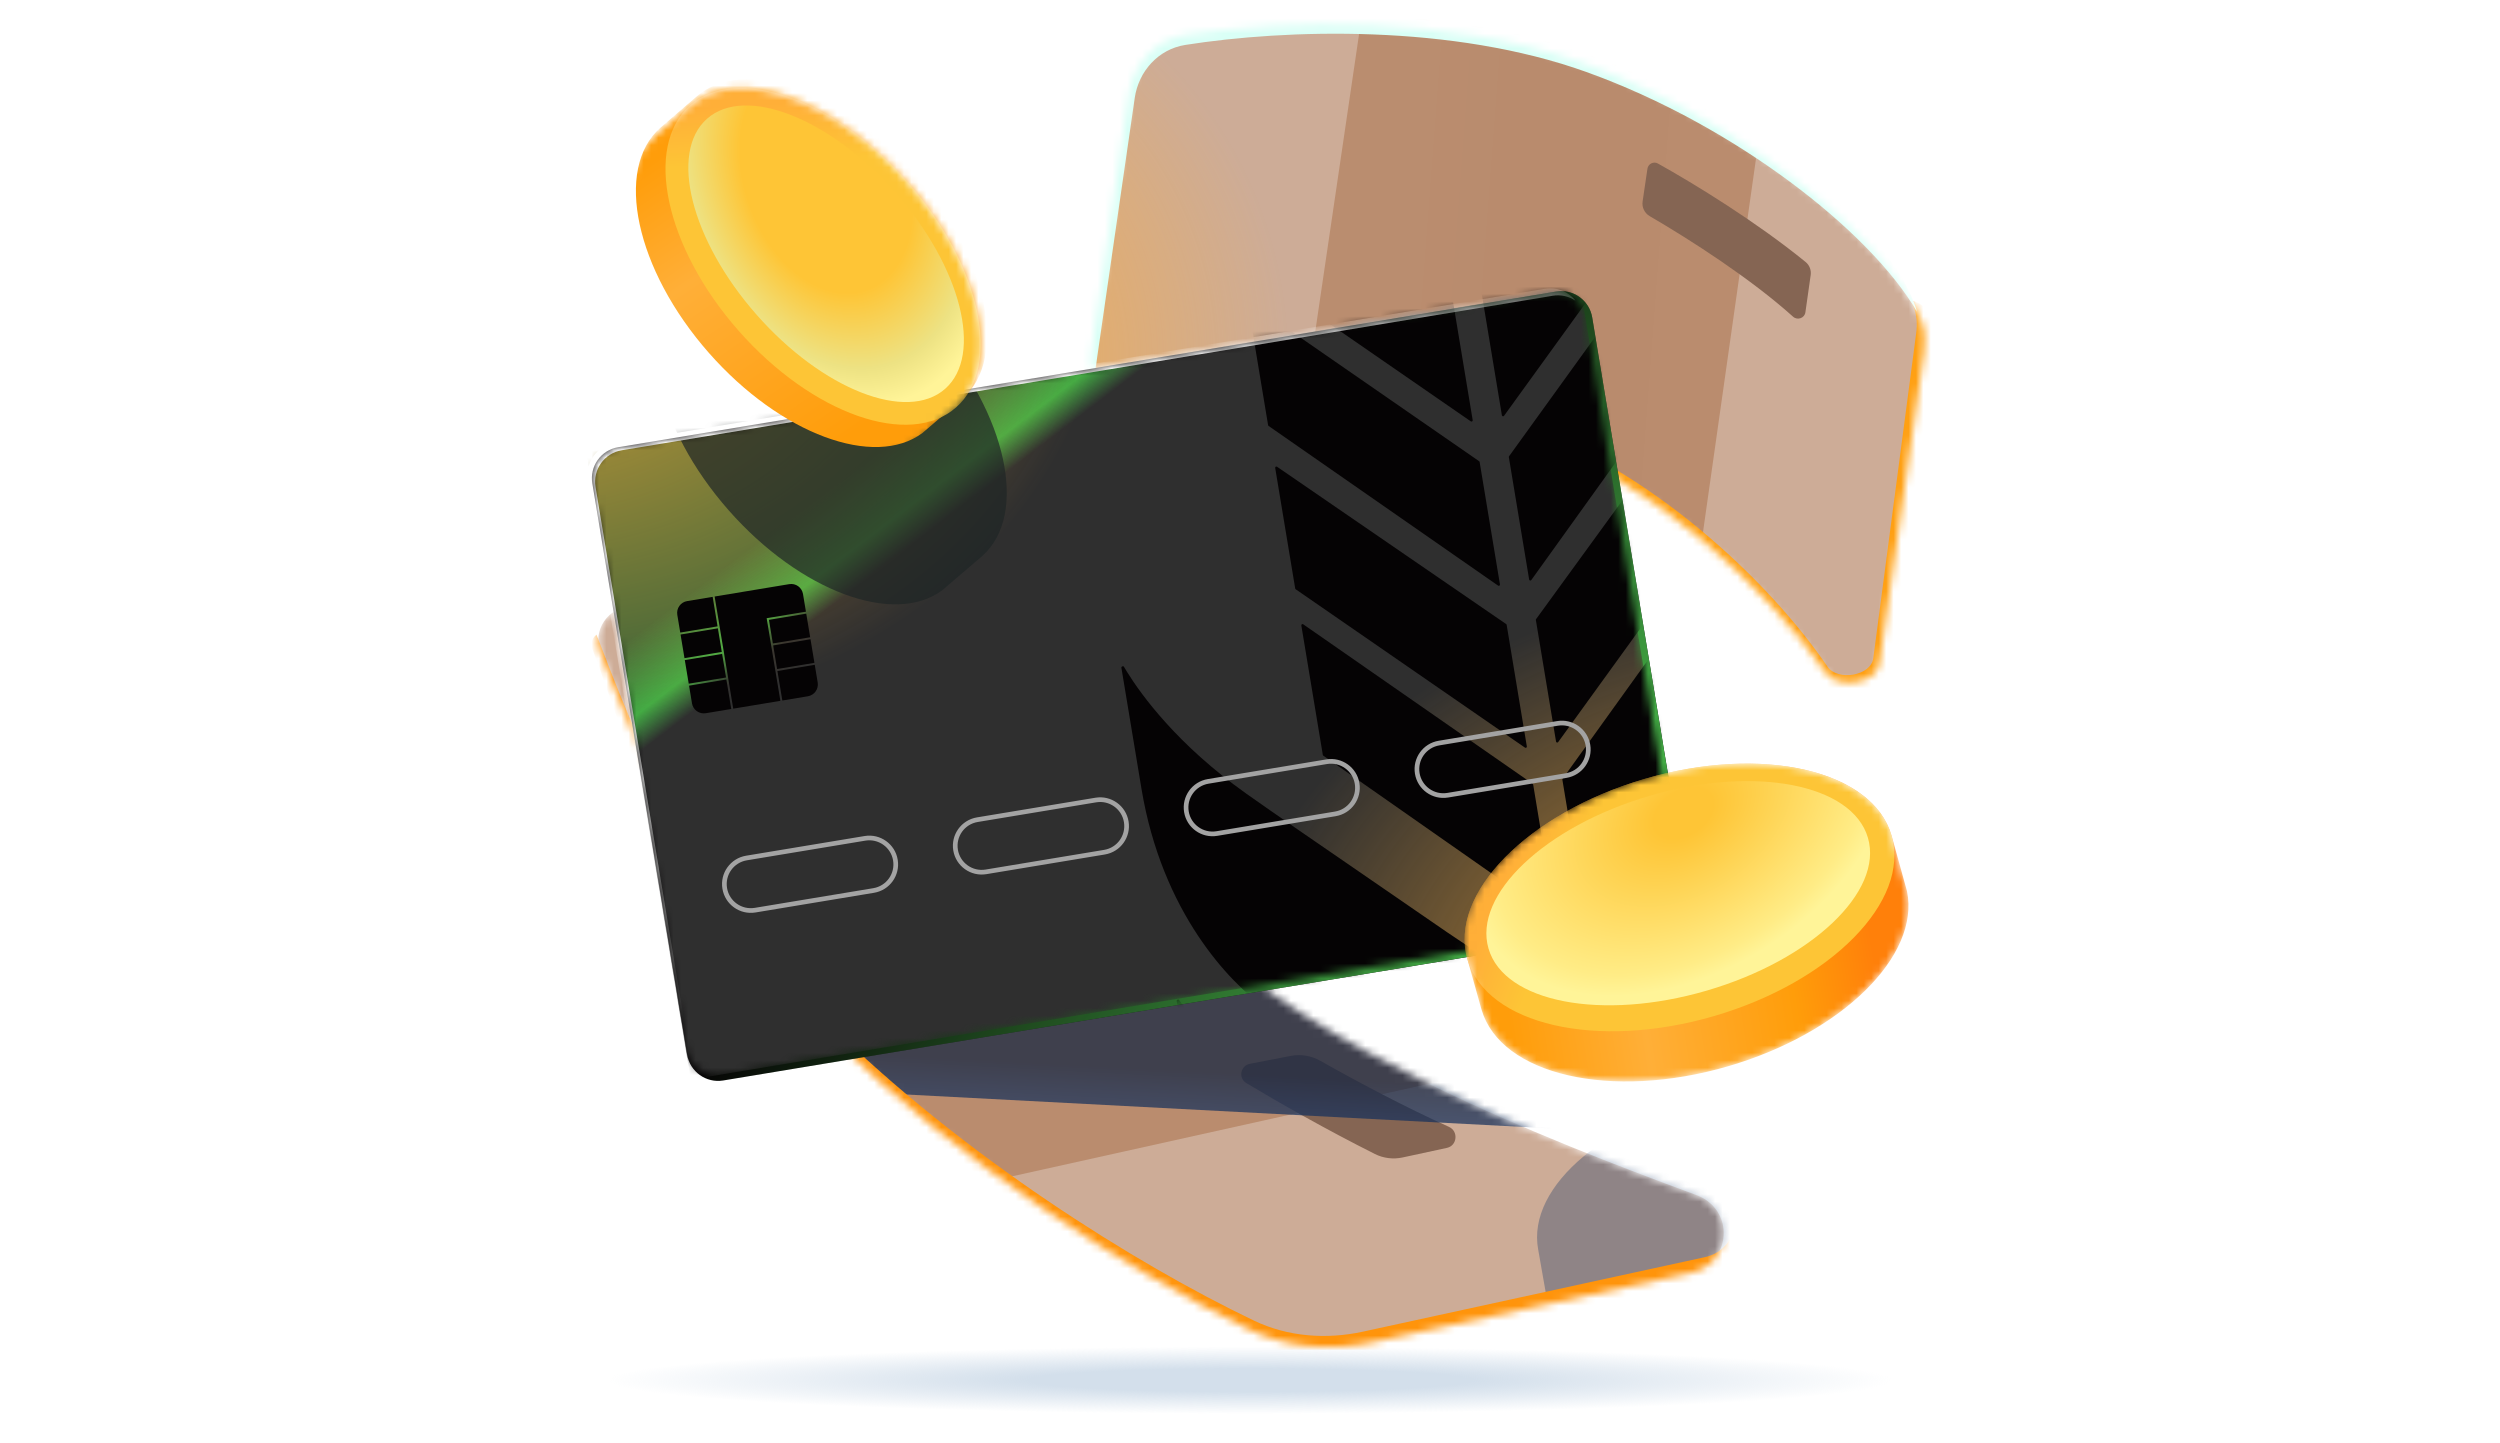 <svg width="336" height="194" viewBox="0 0 336 194" fill="none" xmlns="http://www.w3.org/2000/svg">
<g clip-path="url(#clip0_27141_11109)">
<mask id="mask0_27141_11109" style="mask-type:alpha" maskUnits="userSpaceOnUse" x="69" y="-2" width="198" height="198">
<rect x="69.383" y="-1.618" width="197.235" height="197.235" fill="white"/>
</mask>
<g mask="url(#mask0_27141_11109)">
<g filter="url(#filter0_f_27141_11109)">
<ellipse cx="167.992" cy="185.501" rx="86.727" ry="4.518" fill="url(#paint0_radial_27141_11109)"/>
</g>
<mask id="mask1_27141_11109" style="mask-type:alpha" maskUnits="userSpaceOnUse" x="80" y="81" width="152" height="101">
<path d="M111.462 139.039C93.841 121.635 85.379 99.859 80.697 87.612C79.594 84.727 81.741 81.548 84.829 81.539L127.055 81.411C129.936 81.402 132.527 83.119 133.622 85.784C137.403 94.993 142.983 107.58 161.045 125.42C176.656 140.839 207.016 152.893 227.958 160.598C233.275 162.554 232.752 169.867 227.217 171.073L184.482 180.383C178.876 181.604 173.002 181.177 167.843 178.665C151.997 170.949 129.271 156.63 111.462 139.039Z" fill="white"/>
</mask>
<g mask="url(#mask1_27141_11109)">
<g filter="url(#filter1_b_27141_11109)">
<path d="M111.462 139.039C93.841 121.635 85.379 99.859 80.697 87.612C79.594 84.727 81.741 81.548 84.829 81.539L127.055 81.411C129.936 81.402 132.527 83.119 133.622 85.784C137.403 94.993 142.983 107.58 161.045 125.42C176.656 140.839 207.016 152.893 227.958 160.598C233.275 162.554 232.752 169.867 227.217 171.073L184.482 180.383C178.876 181.604 173.002 181.177 167.843 178.665C151.997 170.949 129.271 156.63 111.462 139.039Z" fill="#CDAC97"/>
</g>
<path d="M214.669 140.644L114.812 162.806L84.407 113.031L168.466 108.58L214.669 140.644Z" fill="url(#paint1_linear_27141_11109)"/>
<path d="M167.515 145.572C166.396 144.901 166.706 143.222 167.987 142.975L173.482 141.913C174.837 141.652 176.239 141.888 177.44 142.566C182.619 145.491 188.806 148.769 194.749 151.455C196.036 152.036 195.854 153.975 194.474 154.273L188.521 155.561C187.257 155.835 185.935 155.676 184.779 155.095C178.221 151.799 171.968 148.243 167.515 145.572Z" fill="#856553"/>
<g filter="url(#filter2_f_27141_11109)">
<rect x="68.492" y="111.194" width="174.928" height="33.058" transform="rotate(3.012 68.492 111.194)" fill="url(#paint2_linear_27141_11109)" fill-opacity="0.7"/>
</g>
<g filter="url(#filter3_f_27141_11109)">
<path d="M262.395 157.549C260.785 148.956 247.025 144.317 231.657 147.188C216.286 150.06 205.127 159.356 206.733 167.952C207.142 170.142 207.482 172.345 207.891 174.535C209.497 183.132 223.26 187.773 238.63 184.901C253.574 182.109 264.536 173.245 263.659 164.855L262.4 157.548L262.395 157.549Z" fill="#143466" fill-opacity="0.33"/>
</g>
<g filter="url(#filter4_bf_27141_11109)">
<path d="M80.17 85.291L80.252 85.505C84.897 97.659 93.348 119.774 111.197 137.403C129.368 155.351 152.656 169.892 168.534 177.49C173.092 179.671 178.253 180.047 183.189 178.971L229.141 168.96C231.698 168.403 233.043 166.363 233.067 164.301C234.459 167.984 234.084 171.784 230.839 172.49L183.442 182.96C178.505 184.036 173.174 184.073 168.616 181.892C152.738 174.294 126.354 158.121 108.183 140.173C90.334 122.543 84.348 99.625 79.704 87.472L79.606 87.216C79.403 86.686 79.42 85.89 80.17 85.291Z" fill="#FF940B"/>
</g>
</g>
<mask id="mask2_27141_11109" style="mask-type:alpha" maskUnits="userSpaceOnUse" x="146" y="3" width="113" height="89">
<path d="M212.608 8.455C194.859 2.053 172.941 2.64 159.419 4.661C155.318 5.274 152.288 8.63 151.694 12.734L146.63 47.702C146.116 51.246 149.356 54.26 152.909 53.811C166.443 52.101 187.877 52.311 205.356 58.616C222.153 64.675 237.402 78.941 245.427 90.452C246.989 92.694 252.212 91.872 252.599 89.167L258.61 47.21C258.812 45.8 258.75 44.35 258.18 43.044C253.311 31.898 233.867 16.124 212.608 8.455Z" fill="white"/>
</mask>
<g mask="url(#mask2_27141_11109)">
<g filter="url(#filter5_b_27141_11109)">
<path d="M212.608 8.455C194.859 2.053 172.941 2.64 159.419 4.661C155.318 5.274 152.288 8.63 151.694 12.734L146.63 47.702C146.116 51.246 149.356 54.26 152.909 53.811C166.443 52.101 187.877 52.311 205.356 58.616C222.153 64.675 237.402 78.941 245.427 90.452C246.989 92.694 252.212 91.872 252.599 89.167L258.61 47.21C258.812 45.8 258.75 44.35 258.18 43.044C253.311 31.898 233.867 16.124 212.608 8.455Z" fill="#CDAC97"/>
<path d="M212.608 8.455C194.859 2.053 172.941 2.64 159.419 4.661C155.318 5.274 152.288 8.63 151.694 12.734L146.63 47.702C146.116 51.246 149.356 54.26 152.909 53.811C166.443 52.101 187.877 52.311 205.356 58.616C222.153 64.675 237.402 78.941 245.427 90.452C246.989 92.694 252.212 91.872 252.599 89.167L258.61 47.21C258.812 45.8 258.75 44.35 258.18 43.044C253.311 31.898 233.867 16.124 212.608 8.455Z" fill="url(#paint3_radial_27141_11109)"/>
</g>
<path d="M174.455 60.277L183.649 -2.137L237.194 12.958L227.867 78.683L174.455 60.277Z" fill="url(#paint4_linear_27141_11109)"/>
<g filter="url(#filter6_f_27141_11109)">
<path d="M147.515 52.142C148.5 52.801 149.731 53.123 151.001 52.936C164.45 50.955 186.442 50.789 204.376 57.034C221.818 63.107 237.701 77.979 245.61 89.589C246.965 91.577 251.454 90.85 251.769 88.465L257.534 44.782C257.698 43.538 257.628 42.267 257.129 41.116C257.017 40.859 256.898 40.599 256.77 40.337C258.578 40.764 259.703 42.184 260.103 43.135C260.589 44.292 260.42 47.43 260.242 48.672L253.784 94.992C253.442 97.373 247.853 97.865 246.52 95.861C238.74 84.164 221.606 66.831 204.232 60.564C186.37 54.12 165.805 53.834 152.334 55.666C150.553 55.908 147.7 54.816 147.515 52.142Z" fill="#FFA013"/>
</g>
<g filter="url(#filter7_f_27141_11109)">
<path d="M157.174 3.401C170.618 1.281 195.028 0.789 213.138 7.322C233.681 14.732 254.342 30.184 257.646 41.897C251.281 30.986 233.078 16.84 213.303 9.707C195.194 3.175 172.742 3.919 159.299 6.039C155.693 6.608 153.03 9.561 152.507 13.174L147.197 49.838C147.087 50.601 147.174 51.336 147.415 52.005C145.849 51.4 145.188 49.853 145.373 48.572L150.382 10.536C150.906 6.922 153.568 3.969 157.174 3.401Z" fill="#D9FFF6"/>
</g>
<path d="M242.676 35.214C243.196 35.637 243.45 36.303 243.356 36.967L242.645 41.978C242.534 42.76 241.579 43.093 240.991 42.566C235.272 37.432 227.297 32.3 221.719 29.049C221.03 28.648 220.65 27.869 220.766 27.079L221.414 22.682C221.512 22.016 222.239 21.65 222.826 21.978C227.803 24.757 235.981 29.768 242.676 35.214Z" fill="#856553"/>
</g>
<path d="M79.606 64.968C79.224 62.664 80.776 60.488 83.073 60.107L209.141 39.184C211.438 38.803 213.61 40.361 213.992 42.664L226.733 119.432C227.115 121.735 225.563 123.911 223.266 124.292L97.198 145.216C94.901 145.597 92.729 144.038 92.347 141.735L79.606 64.968Z" fill="#050304"/>
<path d="M79.606 64.968C79.224 62.664 80.776 60.488 83.073 60.107L209.141 39.184C211.438 38.803 213.61 40.361 213.992 42.664L226.733 119.432C227.115 121.735 225.563 123.911 223.266 124.292L97.198 145.216C94.901 145.597 92.729 144.038 92.347 141.735L79.606 64.968Z" fill="url(#paint5_linear_27141_11109)"/>
<mask id="mask3_27141_11109" style="mask-type:alpha" maskUnits="userSpaceOnUse" x="79" y="39" width="147" height="106">
<path d="M79.538 64.978C79.15 62.642 80.727 60.434 83.059 60.047L208.181 39.281C210.513 38.894 212.718 40.474 213.106 42.81L225.701 118.695C226.088 121.032 224.512 123.24 222.179 123.627L97.058 144.393C94.725 144.78 92.52 143.2 92.132 140.863L79.538 64.978Z" fill="white"/>
</mask>
<g mask="url(#mask3_27141_11109)">
<path d="M78.836 60.748L212.404 38.58L226.403 122.926L92.835 145.094L78.836 60.748Z" fill="#2F2F2F"/>
<path d="M78.836 60.748L212.404 38.58L226.403 122.926L92.835 145.094L78.836 60.748Z" fill="url(#paint6_linear_27141_11109)"/>
<path d="M78.836 60.748L212.404 38.58L226.403 122.926L92.835 145.094L78.836 60.748Z" fill="url(#paint7_radial_27141_11109)"/>
<path d="M78.836 60.748L212.404 38.58L226.403 122.926L92.835 145.094L78.836 60.748Z" fill="url(#paint8_radial_27141_11109)"/>
<g filter="url(#filter8_f_27141_11109)">
<path d="M132.015 74.718C138.278 69.193 135.353 55.633 125.479 44.429C115.604 33.222 102.517 28.614 96.249 34.137C94.653 35.543 93.012 36.9 91.415 38.307C85.147 43.83 88.072 57.392 97.947 68.6C107.548 79.495 120.184 84.153 126.638 79.329L132.018 74.721L132.015 74.718Z" fill="#1E2525" fill-opacity="0.7"/>
</g>
<path fill-rule="evenodd" clip-rule="evenodd" d="M186.751 14.147L186.762 14.213L186.814 14.527L186.842 14.692C186.865 14.832 186.709 14.931 186.592 14.851L186.455 14.756L186.193 14.576L186.138 14.538L182.824 12.257C182.788 12.233 182.763 12.194 182.756 12.151L175.956 -28.822C175.941 -28.91 175.859 -28.969 175.771 -28.954L172.027 -28.333C171.94 -28.318 171.881 -28.236 171.895 -28.148L177.906 8.069L177.917 8.136L177.969 8.45L177.997 8.614C178.02 8.754 177.864 8.854 177.747 8.773L177.611 8.678L177.349 8.497L177.293 8.459L174.009 6.187C173.973 6.163 173.949 6.124 173.942 6.081L168.359 -27.561C168.344 -27.649 168.261 -27.708 168.174 -27.693L164.436 -27.073C164.348 -27.058 164.289 -26.976 164.304 -26.888L169.099 2.006L169.11 2.072L169.162 2.384L169.189 2.55C169.212 2.69 169.057 2.789 168.94 2.709L168.802 2.614L168.541 2.435L168.486 2.397L165.173 0.127C165.137 0.102 165.113 0.064 165.105 0.02L160.738 -26.296C160.723 -26.384 160.641 -26.443 160.553 -26.428L156.827 -25.81C156.74 -25.796 156.681 -25.713 156.695 -25.625L163.179 13.444C163.186 13.487 163.211 13.525 163.247 13.55L193.613 34.546L193.669 34.585L193.93 34.766L194.067 34.86C194.184 34.941 194.34 34.842 194.317 34.702L194.289 34.538L194.237 34.224L194.226 34.156L183.564 -30.085C183.55 -30.172 183.467 -30.232 183.38 -30.217L179.654 -29.599C179.566 -29.584 179.507 -29.501 179.522 -29.414L186.751 14.147ZM182.988 -29.473L193.46 33.627L163.804 13.121L157.438 -25.232L160.161 -25.684L164.446 0.13C164.483 0.353 164.609 0.552 164.796 0.68L168.563 3.262C169.166 3.675 169.969 3.162 169.849 2.44L165.047 -26.495L167.782 -26.949L173.282 6.191C173.319 6.413 173.444 6.611 173.629 6.739L177.367 9.324C177.97 9.741 178.777 9.229 178.657 8.505L172.639 -27.755L175.379 -28.21L182.096 12.261C182.133 12.483 182.259 12.682 182.445 12.809L186.214 15.403C186.817 15.818 187.622 15.305 187.502 14.582L180.265 -29.021L182.988 -29.473ZM199.171 39.359L220.554 9.959L220.596 9.901L220.784 9.642L220.881 9.509C220.964 9.394 221.145 9.437 221.169 9.578L221.195 9.739L221.248 10.056L221.26 10.126L223.857 25.777C223.864 25.82 223.854 25.863 223.829 25.898L202.469 55.435L202.426 55.493L202.238 55.754L202.142 55.886C202.059 56.001 201.877 55.959 201.854 55.818L201.827 55.657L201.775 55.339L201.763 55.268L199.143 39.48C199.136 39.438 199.146 39.394 199.171 39.359ZM210.011 104.674L231.346 74.983L231.388 74.923L231.577 74.661L231.671 74.53C231.754 74.414 231.936 74.456 231.96 74.597L231.986 74.757L232.039 75.076L232.051 75.148L234.847 91.995C234.854 92.037 234.844 92.08 234.819 92.115L213.509 121.956L213.466 122.016L213.277 122.28L213.184 122.41C213.101 122.527 212.918 122.484 212.895 122.343L212.869 122.184L212.816 121.865L212.803 121.791L209.983 104.794C209.976 104.752 209.986 104.709 210.011 104.674ZM224.168 31.736L202.816 61.322C202.791 61.357 202.781 61.4 202.788 61.442L205.426 77.34L205.438 77.413L205.491 77.732L205.518 77.891C205.541 78.032 205.723 78.075 205.806 77.959L205.9 77.828L206.089 77.565L206.132 77.505L227.462 47.786C227.487 47.751 227.497 47.708 227.49 47.666L224.874 31.903L224.862 31.831L224.809 31.513L224.783 31.353C224.759 31.212 224.578 31.169 224.494 31.285L224.399 31.416L224.211 31.678L224.168 31.736ZM227.831 53.807L206.449 83.21C206.424 83.245 206.413 83.288 206.42 83.331L209.04 99.117L209.052 99.188L209.105 99.505L209.131 99.666C209.155 99.807 209.336 99.85 209.42 99.734L209.515 99.602L209.704 99.342L209.746 99.283L231.106 69.747C231.132 69.712 231.142 69.669 231.135 69.626L228.537 53.975L228.525 53.904L228.473 53.588L228.446 53.426C228.423 53.285 228.242 53.242 228.158 53.358L228.062 53.49L227.873 53.749L227.831 53.807ZM208.88 122.453L208.892 122.522L208.944 122.838L208.971 123C208.995 123.141 208.838 123.24 208.721 123.159L208.586 123.064L208.324 122.881L208.267 122.841L177.852 101.559C177.817 101.535 177.793 101.497 177.786 101.454L174.99 84.608L174.979 84.54L174.927 84.225L174.899 84.061C174.876 83.921 175.033 83.822 175.149 83.903L175.285 83.998L175.547 84.18L175.604 84.219L205.992 105.345C206.027 105.37 206.052 105.408 206.059 105.451L208.88 122.453ZM198.664 12.155L191.437 -31.391C191.422 -31.479 191.339 -31.538 191.252 -31.523L187.621 -30.921C187.534 -30.906 187.475 -30.824 187.489 -30.736L198.149 33.495L198.161 33.566L198.214 33.884L198.24 34.044C198.264 34.185 198.445 34.228 198.529 34.112L198.624 33.981L198.813 33.72L198.855 33.661L220.211 4.098C220.236 4.063 220.246 4.02 220.239 3.977L213.754 -35.095C213.74 -35.183 213.657 -35.242 213.57 -35.227L209.943 -34.626C209.856 -34.611 209.796 -34.528 209.811 -34.441L214.179 -8.12C214.186 -8.077 214.176 -8.034 214.151 -7.999L211.829 -4.809L211.787 -4.751L211.598 -4.492L211.502 -4.36C211.418 -4.245 211.237 -4.288 211.214 -4.428L211.187 -4.59L211.134 -4.906L211.123 -4.976L206.329 -33.863C206.314 -33.95 206.231 -34.01 206.144 -33.995L202.489 -33.389C202.401 -33.374 202.342 -33.291 202.357 -33.203L207.943 0.453C207.95 0.495 207.939 0.539 207.914 0.574L205.591 3.756L205.549 3.813L205.36 4.072L205.264 4.205C205.18 4.319 204.999 4.276 204.976 4.136L204.949 3.974L204.896 3.658L204.885 3.588L198.875 -32.626C198.86 -32.713 198.777 -32.773 198.69 -32.758L195.063 -32.156C194.976 -32.142 194.917 -32.059 194.931 -31.971L201.73 8.993C201.737 9.035 201.726 9.079 201.701 9.114L199.37 12.322L199.328 12.38L199.139 12.64L199.043 12.772C198.959 12.887 198.778 12.844 198.755 12.703L198.728 12.542L198.675 12.225L198.664 12.155ZM198.701 32.731L219.544 3.877L213.178 -34.483L210.554 -34.048L214.839 -8.229C214.876 -8.009 214.822 -7.784 214.691 -7.604L212.043 -3.965C211.609 -3.37 210.674 -3.592 210.554 -4.319L205.752 -33.251L203.1 -32.811L208.603 0.343C208.639 0.564 208.586 0.789 208.454 0.97L205.804 4.6C205.37 5.194 204.436 4.971 204.316 4.245L198.298 -32.014L195.674 -31.578L202.39 8.883C202.426 9.103 202.373 9.328 202.242 9.508L199.584 13.166C199.151 13.762 198.216 13.54 198.095 12.813L190.86 -30.779L188.232 -30.343L198.701 32.731ZM197.84 55.93L197.851 55.997L197.903 56.311L197.93 56.475C197.954 56.615 197.798 56.714 197.681 56.634L197.544 56.539L197.282 56.358L197.226 56.32L166.865 35.351C166.829 35.326 166.805 35.288 166.798 35.245L164.199 19.586L164.188 19.52L164.136 19.207L164.108 19.042C164.085 18.902 164.241 18.803 164.357 18.883L164.495 18.977L164.757 19.157L164.812 19.195L195.149 40.021C195.186 40.046 195.21 40.084 195.217 40.127L197.84 55.93ZM201.514 78.07L201.503 78.002L198.863 62.095C198.856 62.052 198.832 62.014 198.796 61.989L168.426 40.972L168.37 40.934L168.108 40.753L167.972 40.658C167.855 40.577 167.699 40.677 167.722 40.817L167.749 40.981L167.802 41.295L167.813 41.362L170.432 57.141C170.439 57.184 170.463 57.222 170.498 57.247L200.89 78.391L200.946 78.43L201.208 78.613L201.344 78.707C201.46 78.788 201.617 78.689 201.594 78.549L201.567 78.385L201.514 78.07ZM205.117 99.778L205.128 99.845L205.18 100.159L205.208 100.323C205.231 100.463 205.075 100.563 204.958 100.482L204.821 100.388L204.56 100.207L204.504 100.168L174.142 79.198C174.106 79.173 174.082 79.135 174.075 79.092L171.476 63.434L171.465 63.368L171.413 63.055L171.386 62.89C171.362 62.75 171.518 62.651 171.635 62.731L171.773 62.826L172.034 63.005L172.089 63.043L202.428 83.875C202.464 83.9 202.488 83.938 202.495 83.981L205.117 99.778ZM215.322 168.744L215.392 169.162L215.459 169.568L215.471 169.637C215.499 169.811 215.265 169.899 215.171 169.749L215.136 169.692C215.061 169.573 214.986 169.456 214.911 169.339C214.836 169.223 214.761 169.108 214.686 168.993C212.595 165.822 210.243 163.414 202.378 157.983C202.038 157.738 181.13 143.184 173.044 137.555L173.015 137.535L172.929 137.475C171.542 136.509 170.549 135.818 170.126 135.524C165.244 132.061 156.171 122.619 153.416 106.02L150.852 90.567L150.79 90.193L150.727 89.818L150.715 89.747C150.685 89.564 150.971 89.46 151.065 89.621L151.075 89.639C151.084 89.653 151.092 89.668 151.101 89.683C151.16 89.784 151.225 89.893 151.295 90.008C151.356 90.11 151.421 90.216 151.49 90.327C153.375 93.368 158.216 100.089 167.509 106.672C171.536 109.518 176.148 112.683 181.905 116.634L181.908 116.636C185.579 119.155 189.714 121.994 194.461 125.273C194.898 125.574 195.366 125.886 195.861 126.215C201.289 129.831 209.805 135.503 212.413 151.213L215.322 168.744ZM201.182 168.554L201.183 168.554C201.625 168.859 202.096 169.172 202.59 169.501C205.058 171.142 208.087 173.158 210.928 176.338C214.318 180.134 217.443 185.605 218.847 194.066L221.68 211.137C220.897 209.979 219.995 208.795 218.786 207.505C216.845 205.435 214.13 203.11 209.869 200.168C209.155 199.66 180.582 179.864 177.624 177.83C173.101 174.178 163.878 164.97 161.163 148.612L159.131 136.37C161.351 139.118 165.966 144.069 174.211 149.92L174.213 149.922C178.193 152.729 182.742 155.857 188.4 159.746C192.127 162.309 196.337 165.202 201.182 168.554ZM222.668 213.005L222.592 212.547L219.507 193.956C216.893 178.206 208.371 172.54 202.945 168.932L202.943 168.931C202.456 168.607 201.993 168.299 201.562 168.002C196.711 164.648 192.501 161.753 188.773 159.19C183.119 155.303 178.576 152.18 174.598 149.374C165.309 142.782 160.677 137.354 158.902 134.988C158.848 134.915 158.796 134.846 158.747 134.779C158.668 134.672 158.596 134.573 158.531 134.481C158.514 134.457 158.497 134.434 158.481 134.411C158.379 134.266 158.121 134.369 158.15 134.544L158.165 134.635L158.226 134.998L158.269 135.258L160.503 148.722C163.258 165.32 172.631 174.663 177.224 178.368C180.086 180.335 209.124 200.453 209.485 200.717C217.343 206.142 219.829 209.397 221.954 212.789C222.036 212.919 222.117 213.049 222.197 213.18C222.271 213.299 222.345 213.419 222.418 213.539L222.452 213.594C222.545 213.745 222.777 213.659 222.748 213.484L222.737 213.42L222.668 213.005Z" fill="#050304"/>
<g filter="url(#filter9_di_27141_11109)">
<path fill-rule="evenodd" clip-rule="evenodd" d="M91.029 81.852C90.883 80.976 91.475 80.148 92.349 80.003L95.781 79.433L96.439 83.399L91.424 84.232L91.029 81.852ZM96.483 83.663L91.468 84.496L91.994 87.669L97.01 86.837L96.483 83.663ZM97.054 87.101L92.038 87.933L92.565 91.106L97.58 90.274L97.054 87.101ZM97.624 90.538L92.609 91.37L93.004 93.75C93.149 94.627 93.976 95.219 94.851 95.074L98.282 94.504L97.624 90.538ZM105.146 93.365L108.577 92.796C109.452 92.651 110.043 91.823 109.898 90.947L109.503 88.567L104.487 89.399L105.146 93.365ZM104.882 93.409L98.546 94.461L97.888 90.494L97.844 90.23L97.317 87.057L97.274 86.793L96.747 83.62L96.703 83.356L96.045 79.389L106.076 77.725C106.951 77.579 107.778 78.172 107.923 79.048L108.318 81.428L103.302 82.26L103.038 82.304L103.082 82.568L103.609 85.741L103.653 86.005L104.179 89.179L104.223 89.443L104.882 93.409ZM104.443 89.135L109.459 88.302L108.932 85.129L103.917 85.962L104.443 89.135ZM103.873 85.698L108.888 84.865L108.362 81.692L103.346 82.524L103.873 85.698Z" fill="#050304"/>
</g>
<g filter="url(#filter10_d_27141_11109)">
<path fill-rule="evenodd" clip-rule="evenodd" d="M116.307 112.004L100.379 114.648C98.614 114.941 97.421 116.608 97.714 118.373C98.007 120.138 99.675 121.331 101.44 121.038L117.368 118.394C119.132 118.102 120.325 116.434 120.032 114.669C119.74 112.904 118.072 111.711 116.307 112.004ZM100.276 114.028C98.169 114.377 96.744 116.369 97.094 118.476C97.444 120.583 99.435 122.008 101.542 121.658L117.47 119.014C119.577 118.665 121.002 116.673 120.652 114.566C120.303 112.459 118.311 111.034 116.204 111.384L100.276 114.028ZM131.406 109.498L147.334 106.855C149.098 106.562 150.766 107.755 151.059 109.52C151.352 111.284 150.159 112.952 148.394 113.245L132.466 115.889C130.702 116.181 129.034 114.988 128.741 113.224C128.448 111.459 129.641 109.791 131.406 109.498ZM128.121 113.327C127.771 111.22 129.196 109.228 131.303 108.878L147.231 106.235C149.338 105.885 151.329 107.31 151.679 109.417C152.029 111.524 150.604 113.515 148.497 113.865L132.569 116.509C130.462 116.858 128.47 115.434 128.121 113.327ZM178.358 101.706L162.43 104.349C160.666 104.642 159.472 106.31 159.765 108.075C160.058 109.839 161.726 111.032 163.491 110.74L179.419 108.096C181.183 107.803 182.376 106.135 182.084 104.371C181.791 102.606 180.123 101.413 178.358 101.706ZM162.327 103.729C160.22 104.079 158.796 106.071 159.145 108.178C159.495 110.285 161.487 111.709 163.594 111.36L179.522 108.716C181.629 108.366 183.053 106.375 182.704 104.268C182.354 102.161 180.362 100.736 178.255 101.086L162.327 103.729ZM193.457 99.2L209.385 96.556C211.149 96.263 212.817 97.457 213.11 99.221C213.403 100.986 212.21 102.654 210.445 102.947L194.517 105.59C192.753 105.883 191.085 104.69 190.792 102.925C190.499 101.161 191.692 99.493 193.457 99.2ZM190.172 103.028C189.822 100.921 191.247 98.93 193.354 98.58L209.282 95.936C211.389 95.587 213.381 97.011 213.73 99.118C214.08 101.225 212.655 103.217 210.548 103.567L194.62 106.21C192.513 106.56 190.522 105.135 190.172 103.028Z" fill="#A3A3A3"/>
</g>
<g filter="url(#filter11_f_27141_11109)">
<path d="M82.543 59.571C80.211 59.958 78.634 62.166 79.022 64.502L91.616 140.388C91.819 141.611 92.52 142.627 93.477 143.261C93.054 142.717 92.756 142.061 92.635 141.333L80.041 65.448C79.653 63.111 81.23 60.903 83.562 60.516L208.683 39.75C209.795 39.566 210.877 39.828 211.748 40.406C210.814 39.204 209.27 38.539 207.665 38.805L82.543 59.571Z" fill="url(#paint9_linear_27141_11109)"/>
</g>
</g>
<g filter="url(#filter12_f_27141_11109)">
<mask id="mask4_27141_11109" style="mask-type:alpha" maskUnits="userSpaceOnUse" x="196" y="102" width="61" height="44">
<path d="M254.222 112.283C251.646 103.484 236.804 100.077 221.066 104.675C205.325 109.273 194.649 120.137 197.221 128.94C197.876 131.183 198.46 133.446 199.115 135.689C201.687 144.492 216.532 147.901 232.273 143.303C247.576 138.832 258.092 128.44 256.302 119.776L254.227 112.282L254.222 112.283Z" fill="white"/>
</mask>
<g mask="url(#mask4_27141_11109)">
<path d="M254.222 112.283C251.646 103.484 236.804 100.077 221.066 104.675C205.325 109.273 194.649 120.137 197.221 128.94C197.876 131.183 198.46 133.446 199.115 135.689C201.687 144.492 216.532 147.901 232.273 143.303C247.576 138.832 258.092 128.44 256.302 119.776L254.227 112.282L254.222 112.283Z" fill="url(#paint10_linear_27141_11109)"/>
<g filter="url(#filter13_f_27141_11109)">
<ellipse cx="225.724" cy="120.616" rx="16.606" ry="29.692" transform="rotate(-106.284 225.724 120.616)" fill="url(#paint11_linear_27141_11109)"/>
</g>
<ellipse cx="225.554" cy="120.047" rx="13.641" ry="26.562" transform="rotate(-106.284 225.554 120.047)" fill="url(#paint12_radial_27141_11109)"/>
</g>
</g>
<mask id="mask5_27141_11109" style="mask-type:alpha" maskUnits="userSpaceOnUse" x="84" y="11" width="48" height="51">
<path d="M128.511 54.749C134.774 49.224 131.849 35.665 121.975 24.46C112.1 13.253 99.013 8.645 92.746 14.168C91.149 15.575 89.508 16.932 87.911 18.339C81.643 23.862 84.568 37.424 94.443 48.631C104.044 59.527 116.68 64.185 123.135 59.361L128.514 54.753L128.511 54.749Z" fill="white"/>
</mask>
<g mask="url(#mask5_27141_11109)">
<g filter="url(#filter14_i_27141_11109)">
<path d="M128.511 54.749C134.774 49.224 131.849 35.665 121.975 24.46C112.1 13.253 99.013 8.645 92.746 14.168C91.149 15.575 89.508 16.932 87.911 18.339C81.643 23.862 84.568 37.424 94.443 48.631C104.044 59.527 116.68 64.185 123.135 59.361L128.514 54.753L128.511 54.749Z" fill="url(#paint13_linear_27141_11109)"/>
</g>
<g filter="url(#filter15_f_27141_11109)">
<ellipse cx="110.624" cy="34.46" rx="15.126" ry="27.046" transform="rotate(-41.386 110.624 34.46)" fill="url(#paint14_linear_27141_11109)"/>
</g>
<ellipse cx="111.029" cy="34.106" rx="12.425" ry="24.195" transform="rotate(-41.386 111.029 34.106)" fill="url(#paint15_radial_27141_11109)"/>
</g>
</g>
</g>
<defs>
<filter id="filter0_f_27141_11109" x="77.266" y="176.984" width="181.453" height="17.035" filterUnits="userSpaceOnUse" color-interpolation-filters="sRGB">
<feFlood flood-opacity="0" result="BackgroundImageFix"/>
<feBlend mode="normal" in="SourceGraphic" in2="BackgroundImageFix" result="shape"/>
<feGaussianBlur stdDeviation="2" result="effect1_foregroundBlur_27141_11109"/>
</filter>
<filter id="filter1_b_27141_11109" x="68.669" y="69.678" width="174.736" height="123.096" filterUnits="userSpaceOnUse" color-interpolation-filters="sRGB">
<feFlood flood-opacity="0" result="BackgroundImageFix"/>
<feGaussianBlur in="BackgroundImageFix" stdDeviation="5.867"/>
<feComposite in2="SourceAlpha" operator="in" result="effect1_backgroundBlur_27141_11109"/>
<feBlend mode="normal" in="SourceGraphic" in2="effect1_backgroundBlur_27141_11109" result="shape"/>
</filter>
<filter id="filter2_f_27141_11109" x="56.594" y="101.034" width="196.745" height="62.523" filterUnits="userSpaceOnUse" color-interpolation-filters="sRGB">
<feFlood flood-opacity="0" result="BackgroundImageFix"/>
<feBlend mode="normal" in="SourceGraphic" in2="BackgroundImageFix" result="shape"/>
<feGaussianBlur stdDeviation="5.08" result="effect1_foregroundBlur_27141_11109"/>
</filter>
<filter id="filter3_f_27141_11109" x="196.578" y="136.338" width="77.129" height="59.413" filterUnits="userSpaceOnUse" color-interpolation-filters="sRGB">
<feFlood flood-opacity="0" result="BackgroundImageFix"/>
<feBlend mode="normal" in="SourceGraphic" in2="BackgroundImageFix" result="shape"/>
<feGaussianBlur stdDeviation="5" result="effect1_foregroundBlur_27141_11109"/>
</filter>
<filter id="filter4_bf_27141_11109" x="67.763" y="73.557" width="177.802" height="121.854" filterUnits="userSpaceOnUse" color-interpolation-filters="sRGB">
<feFlood flood-opacity="0" result="BackgroundImageFix"/>
<feGaussianBlur in="BackgroundImageFix" stdDeviation="5.867"/>
<feComposite in2="SourceAlpha" operator="in" result="effect1_backgroundBlur_27141_11109"/>
<feBlend mode="normal" in="SourceGraphic" in2="effect1_backgroundBlur_27141_11109" result="shape"/>
<feGaussianBlur stdDeviation="0.374" result="effect2_foregroundBlur_27141_11109"/>
</filter>
<filter id="filter5_b_27141_11109" x="138.976" y="-4.319" width="127.338" height="103.665" filterUnits="userSpaceOnUse" color-interpolation-filters="sRGB">
<feFlood flood-opacity="0" result="BackgroundImageFix"/>
<feGaussianBlur in="BackgroundImageFix" stdDeviation="3.799"/>
<feComposite in2="SourceAlpha" operator="in" result="effect1_backgroundBlur_27141_11109"/>
<feBlend mode="normal" in="SourceGraphic" in2="effect1_backgroundBlur_27141_11109" result="shape"/>
</filter>
<filter id="filter6_f_27141_11109" x="146.547" y="39.368" width="114.843" height="58.71" filterUnits="userSpaceOnUse" color-interpolation-filters="sRGB">
<feFlood flood-opacity="0" result="BackgroundImageFix"/>
<feBlend mode="normal" in="SourceGraphic" in2="BackgroundImageFix" result="shape"/>
<feGaussianBlur stdDeviation="0.484" result="effect1_foregroundBlur_27141_11109"/>
</filter>
<filter id="filter7_f_27141_11109" x="144.86" y="1.499" width="113.269" height="50.99" filterUnits="userSpaceOnUse" color-interpolation-filters="sRGB">
<feFlood flood-opacity="0" result="BackgroundImageFix"/>
<feBlend mode="normal" in="SourceGraphic" in2="BackgroundImageFix" result="shape"/>
<feGaussianBlur stdDeviation="0.242" result="effect1_foregroundBlur_27141_11109"/>
</filter>
<filter id="filter8_f_27141_11109" x="82.113" y="25.801" width="59.199" height="61.426" filterUnits="userSpaceOnUse" color-interpolation-filters="sRGB">
<feFlood flood-opacity="0" result="BackgroundImageFix"/>
<feBlend mode="normal" in="SourceGraphic" in2="BackgroundImageFix" result="shape"/>
<feGaussianBlur stdDeviation="3" result="effect1_foregroundBlur_27141_11109"/>
</filter>
<filter id="filter9_di_27141_11109" x="91.008" y="77.703" width="18.91" height="17.882" filterUnits="userSpaceOnUse" color-interpolation-filters="sRGB">
<feFlood flood-opacity="0" result="BackgroundImageFix"/>
<feColorMatrix in="SourceAlpha" type="matrix" values="0 0 0 0 0 0 0 0 0 0 0 0 0 0 0 0 0 0 127 0" result="hardAlpha"/>
<feOffset dy="0.489"/>
<feColorMatrix type="matrix" values="0 0 0 0 1 0 0 0 0 1 0 0 0 0 1 0 0 0 0.5 0"/>
<feBlend mode="normal" in2="BackgroundImageFix" result="effect1_dropShadow_27141_11109"/>
<feBlend mode="normal" in="SourceGraphic" in2="effect1_dropShadow_27141_11109" result="shape"/>
<feColorMatrix in="SourceAlpha" type="matrix" values="0 0 0 0 0 0 0 0 0 0 0 0 0 0 0 0 0 0 127 0" result="hardAlpha"/>
<feOffset dy="0.294"/>
<feGaussianBlur stdDeviation="0.489"/>
<feComposite in2="hardAlpha" operator="arithmetic" k2="-1" k3="1"/>
<feColorMatrix type="matrix" values="0 0 0 0 0 0 0 0 0 0 0 0 0 0 0 0 0 0 0.6 0"/>
<feBlend mode="normal" in2="shape" result="effect2_innerShadow_27141_11109"/>
</filter>
<filter id="filter10_d_27141_11109" x="96.065" y="95.883" width="118.695" height="27.784" filterUnits="userSpaceOnUse" color-interpolation-filters="sRGB">
<feFlood flood-opacity="0" result="BackgroundImageFix"/>
<feColorMatrix in="SourceAlpha" type="matrix" values="0 0 0 0 0 0 0 0 0 0 0 0 0 0 0 0 0 0 127 0" result="hardAlpha"/>
<feOffset dy="0.978"/>
<feGaussianBlur stdDeviation="0.489"/>
<feComposite in2="hardAlpha" operator="out"/>
<feColorMatrix type="matrix" values="0 0 0 0 0 0 0 0 0 0 0 0 0 0 0 0 0 0 0.3 0"/>
<feBlend mode="normal" in2="BackgroundImageFix" result="effect1_dropShadow_27141_11109"/>
<feBlend mode="normal" in="SourceGraphic" in2="effect1_dropShadow_27141_11109" result="shape"/>
</filter>
<filter id="filter11_f_27141_11109" x="78.476" y="38.258" width="133.764" height="105.493" filterUnits="userSpaceOnUse" color-interpolation-filters="sRGB">
<feFlood flood-opacity="0" result="BackgroundImageFix"/>
<feBlend mode="normal" in="SourceGraphic" in2="BackgroundImageFix" result="shape"/>
<feGaussianBlur stdDeviation="0.245" result="effect1_foregroundBlur_27141_11109"/>
</filter>
<filter id="filter12_f_27141_11109" x="195.102" y="100.89" width="63.136" height="46.198" filterUnits="userSpaceOnUse" color-interpolation-filters="sRGB">
<feFlood flood-opacity="0" result="BackgroundImageFix"/>
<feBlend mode="normal" in="SourceGraphic" in2="BackgroundImageFix" result="shape"/>
<feGaussianBlur stdDeviation="0.869" result="effect1_foregroundBlur_27141_11109"/>
</filter>
<filter id="filter13_f_27141_11109" x="196.273" y="102.061" width="58.9" height="37.108" filterUnits="userSpaceOnUse" color-interpolation-filters="sRGB">
<feFlood flood-opacity="0" result="BackgroundImageFix"/>
<feBlend mode="normal" in="SourceGraphic" in2="BackgroundImageFix" result="shape"/>
<feGaussianBlur stdDeviation="0.284" result="effect1_foregroundBlur_27141_11109"/>
</filter>
<filter id="filter14_i_27141_11109" x="84.609" y="10.656" width="48.053" height="50.603" filterUnits="userSpaceOnUse" color-interpolation-filters="sRGB">
<feFlood flood-opacity="0" result="BackgroundImageFix"/>
<feBlend mode="normal" in="SourceGraphic" in2="BackgroundImageFix" result="shape"/>
<feColorMatrix in="SourceAlpha" type="matrix" values="0 0 0 0 0 0 0 0 0 0 0 0 0 0 0 0 0 0 127 0" result="hardAlpha"/>
<feOffset dx="0.854" dy="-1.177"/>
<feGaussianBlur stdDeviation="1.017"/>
<feComposite in2="hardAlpha" operator="arithmetic" k2="-1" k3="1"/>
<feColorMatrix type="matrix" values="0 0 0 0 1 0 0 0 0 0.957 0 0 0 0 0.596 0 0 0 1 0"/>
<feBlend mode="normal" in2="shape" result="effect1_innerShadow_27141_11109"/>
</filter>
<filter id="filter15_f_27141_11109" x="88.925" y="11.316" width="43.397" height="46.289" filterUnits="userSpaceOnUse" color-interpolation-filters="sRGB">
<feFlood flood-opacity="0" result="BackgroundImageFix"/>
<feBlend mode="normal" in="SourceGraphic" in2="BackgroundImageFix" result="shape"/>
<feGaussianBlur stdDeviation="0.258" result="effect1_foregroundBlur_27141_11109"/>
</filter>
<radialGradient id="paint0_radial_27141_11109" cx="0" cy="0" r="1" gradientUnits="userSpaceOnUse" gradientTransform="translate(167.992 185.501) rotate(90) scale(4.518 86.727)">
<stop offset="0.344" stop-color="#D3DFEB"/>
<stop offset="1" stop-color="#D3DFEB" stop-opacity="0"/>
</radialGradient>
<linearGradient id="paint1_linear_27141_11109" x1="117.255" y1="116.015" x2="123.121" y2="157.744" gradientUnits="userSpaceOnUse">
<stop stop-color="#BA8C6E"/>
<stop offset="0.356" stop-color="#BA8C6E"/>
<stop offset="0.583" stop-color="#BA8C6E"/>
<stop offset="1" stop-color="#BA8C6E"/>
</linearGradient>
<linearGradient id="paint2_linear_27141_11109" x1="155.956" y1="139.1" x2="155.956" y2="146.089" gradientUnits="userSpaceOnUse">
<stop stop-color="#0B1F3F"/>
<stop offset="1" stop-color="#143466"/>
</linearGradient>
<radialGradient id="paint3_radial_27141_11109" cx="0" cy="0" r="1" gradientUnits="userSpaceOnUse" gradientTransform="translate(107.948 49.889) rotate(-13.238) scale(65.481 61.18)">
<stop stop-color="#FFAF38"/>
<stop offset="1" stop-color="#FFAF38" stop-opacity="0"/>
</radialGradient>
<linearGradient id="paint4_linear_27141_11109" x1="187.928" y1="29.284" x2="232.39" y2="32.658" gradientUnits="userSpaceOnUse">
<stop stop-color="#BA8D6F"/>
<stop offset="0.356" stop-color="#B98B6D"/>
<stop offset="0.583" stop-color="#B98B6D"/>
<stop offset="1" stop-color="#BA8C6E"/>
</linearGradient>
<linearGradient id="paint5_linear_27141_11109" x1="212.575" y1="110.355" x2="157.843" y2="65.666" gradientUnits="userSpaceOnUse">
<stop stop-color="#42AB44"/>
<stop offset="1" stop-color="#42AB44" stop-opacity="0"/>
</linearGradient>
<linearGradient id="paint6_linear_27141_11109" x1="81.361" y1="61.001" x2="104.689" y2="91.585" gradientUnits="userSpaceOnUse">
<stop offset="0.566" stop-color="#42AB44" stop-opacity="0.41"/>
<stop offset="0.791" stop-color="#42AB44"/>
<stop offset="0.901" stop-color="#42AB44" stop-opacity="0"/>
</linearGradient>
<radialGradient id="paint7_radial_27141_11109" cx="0" cy="0" r="1" gradientUnits="userSpaceOnUse" gradientTransform="translate(61.142 24.565) rotate(15.568) scale(89.618 71.068)">
<stop stop-color="#FFAF38"/>
<stop offset="1" stop-color="#FFAF38" stop-opacity="0"/>
</radialGradient>
<radialGradient id="paint8_radial_27141_11109" cx="0" cy="0" r="1" gradientUnits="userSpaceOnUse" gradientTransform="translate(252.18 145.091) rotate(-170.362) scale(87.918 66.498)">
<stop stop-color="#FFAF38"/>
<stop offset="1" stop-color="#FFAF38" stop-opacity="0"/>
</radialGradient>
<linearGradient id="paint9_linear_27141_11109" x1="127.767" y1="64.022" x2="150.695" y2="98.778" gradientUnits="userSpaceOnUse">
<stop stop-color="white"/>
<stop offset="1" stop-color="white" stop-opacity="0"/>
</linearGradient>
<linearGradient id="paint10_linear_27141_11109" x1="203.599" y1="142.091" x2="252.761" y2="134.322" gradientUnits="userSpaceOnUse">
<stop stop-color="#FF9D0A"/>
<stop offset="0.36" stop-color="#FFAF38"/>
<stop offset="0.77" stop-color="#FF9D0A"/>
<stop offset="1" stop-color="#FF800A"/>
</linearGradient>
<linearGradient id="paint11_linear_27141_11109" x1="240.752" y1="103.287" x2="211.728" y2="140.304" gradientUnits="userSpaceOnUse">
<stop stop-color="#FFAF38"/>
<stop offset="0.182" stop-color="#FDC536"/>
<stop offset="1" stop-color="#FDC536"/>
</linearGradient>
<radialGradient id="paint12_radial_27141_11109" cx="0" cy="0" r="1" gradientUnits="userSpaceOnUse" gradientTransform="translate(235.697 123.721) rotate(-106.764) scale(31.117 21.226)">
<stop offset="0.139" stop-color="#FEC536"/>
<stop offset="0.887" stop-color="#FFEC86"/>
<stop offset="1" stop-color="#FFF498"/>
</radialGradient>
<linearGradient id="paint13_linear_27141_11109" x1="84.362" y1="24.511" x2="109.768" y2="62.06" gradientUnits="userSpaceOnUse">
<stop stop-color="#FF9D0A"/>
<stop offset="0.36" stop-color="#FFAF38"/>
<stop offset="1" stop-color="#FF9D0A"/>
</linearGradient>
<linearGradient id="paint14_linear_27141_11109" x1="124.313" y1="18.676" x2="97.876" y2="52.394" gradientUnits="userSpaceOnUse">
<stop stop-color="#FFAF38"/>
<stop offset="0.182" stop-color="#FDC536"/>
<stop offset="1" stop-color="#FDC536"/>
</linearGradient>
<radialGradient id="paint15_radial_27141_11109" cx="0" cy="0" r="1" gradientUnits="userSpaceOnUse" gradientTransform="translate(117.745 26.485) rotate(111.127) scale(31.599 21.555)">
<stop offset="0.505" stop-color="#FEC536"/>
<stop offset="0.838" stop-color="#EDE283"/>
<stop offset="1" stop-color="#FFF498"/>
</radialGradient>
<clipPath id="clip0_27141_11109">
<rect width="336" height="194" fill="white"/>
</clipPath>
</defs>
</svg>
